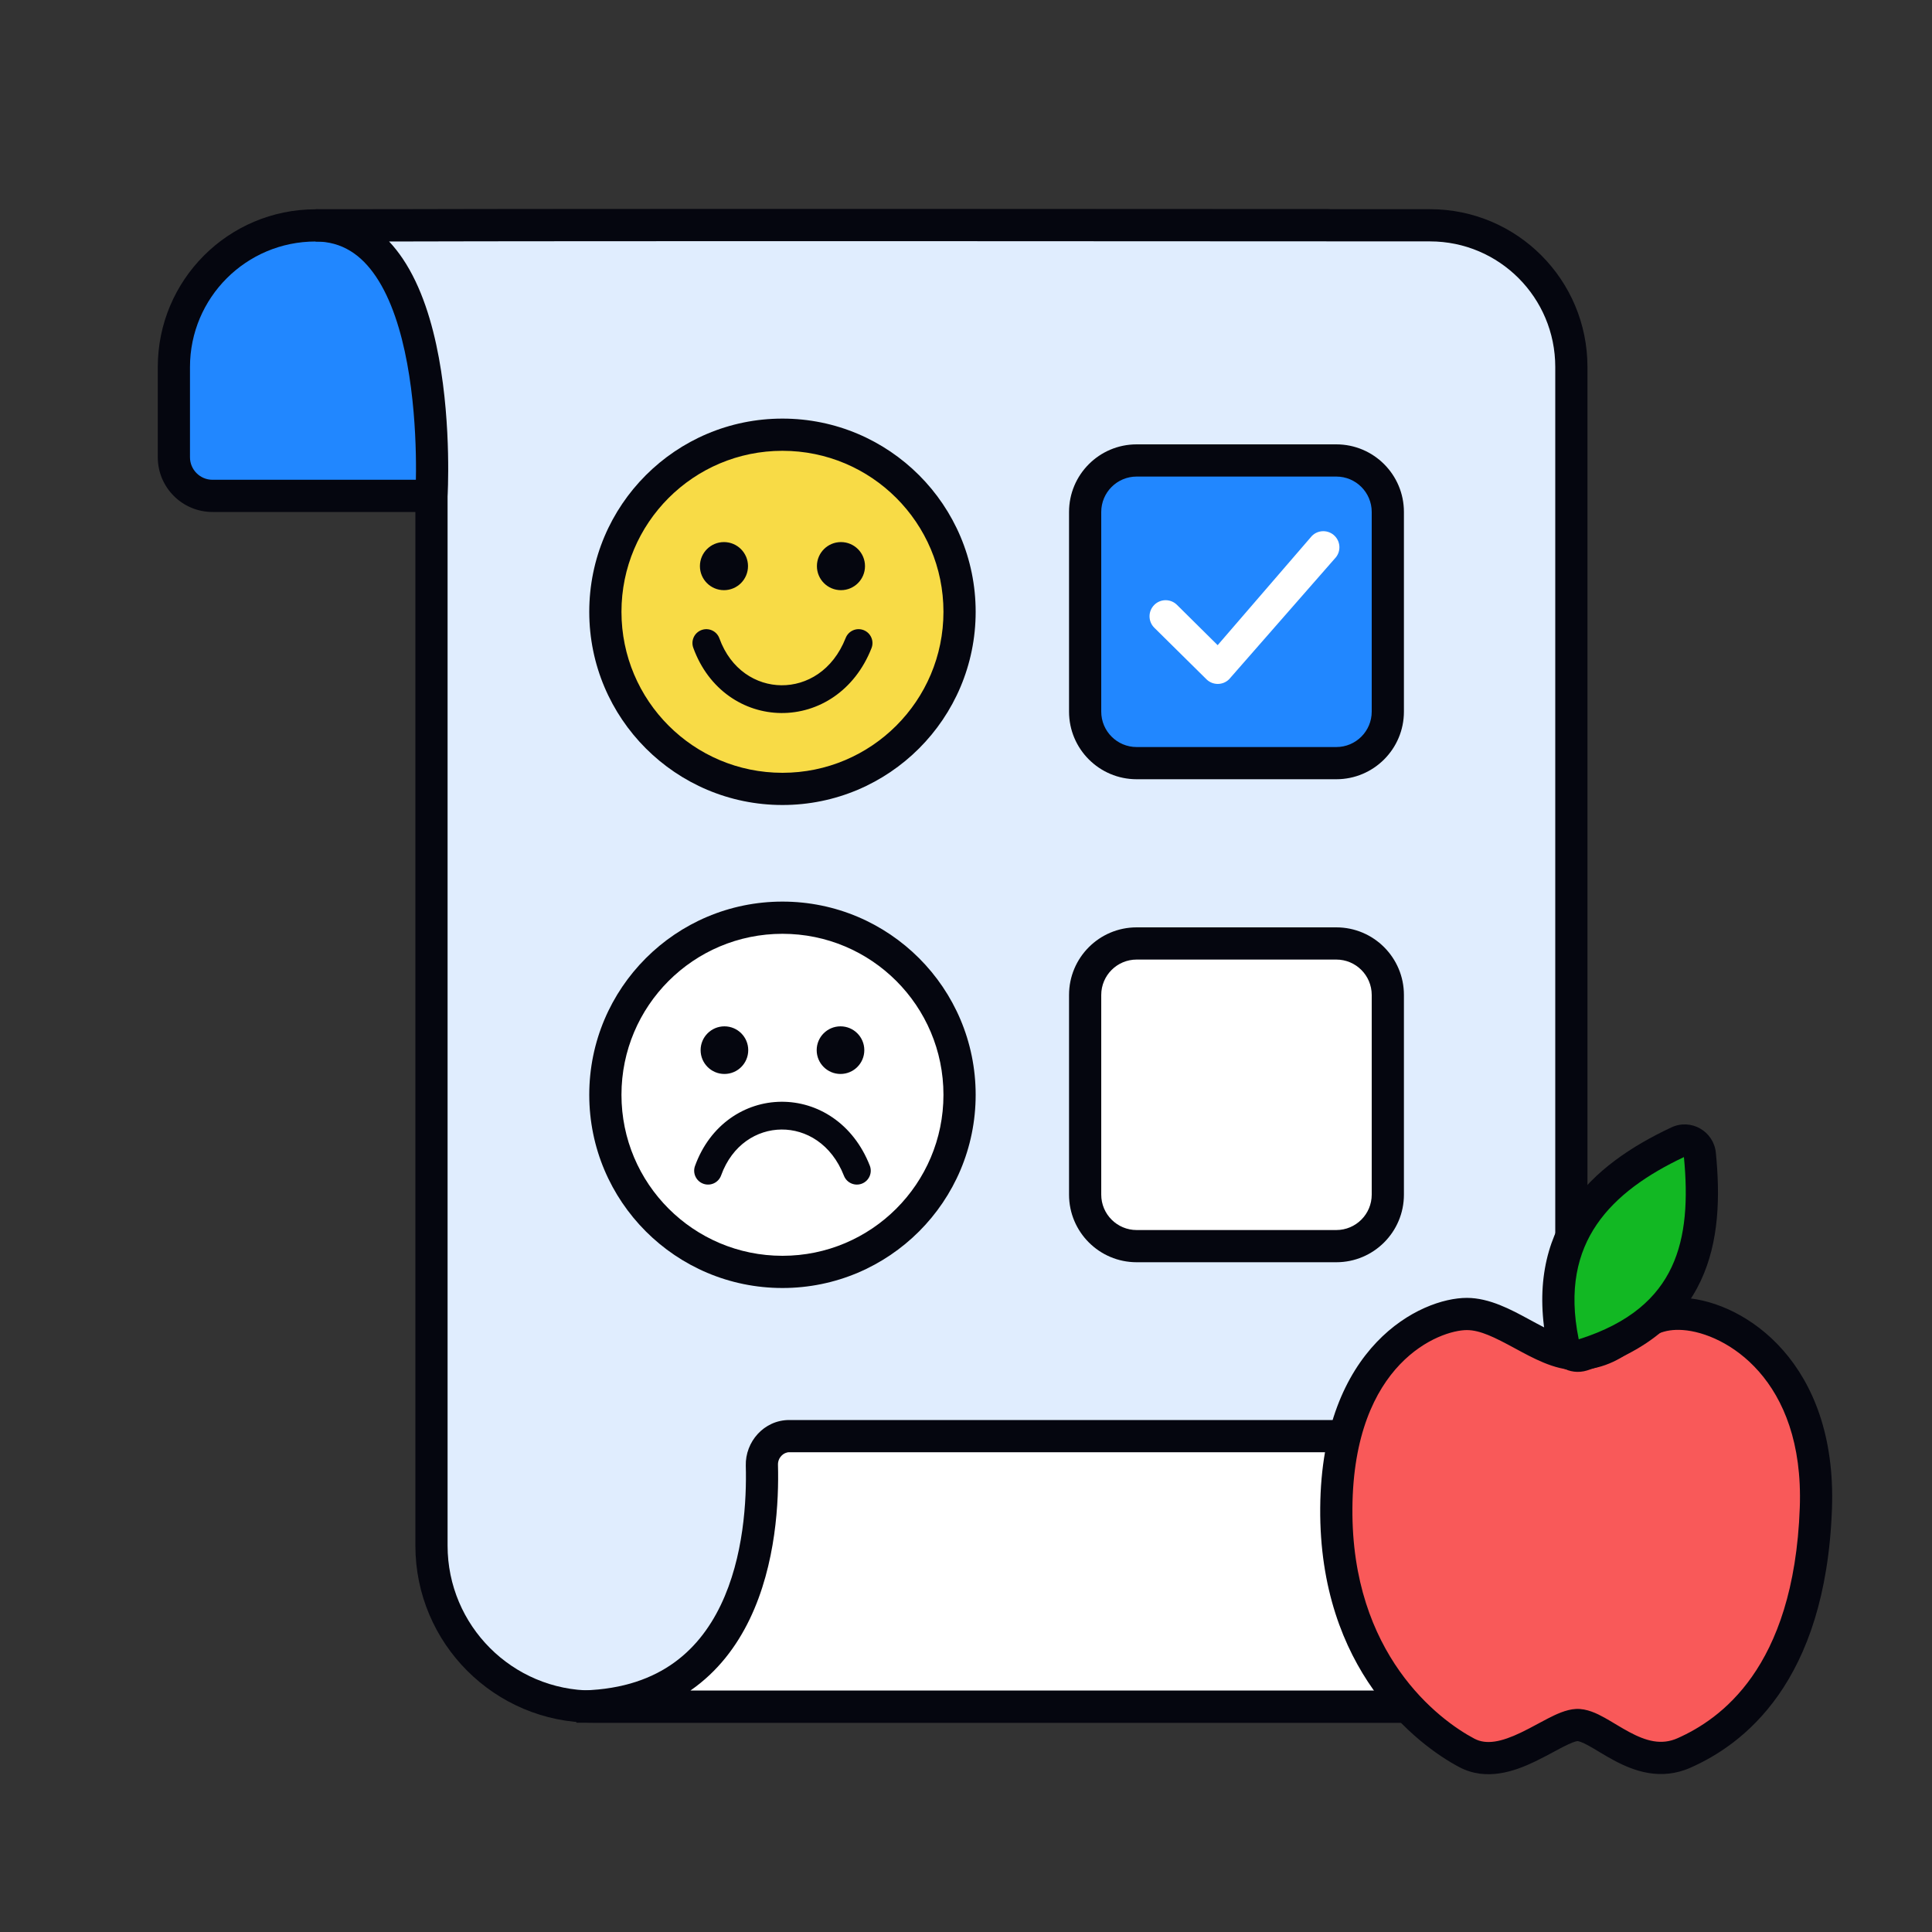 <svg width="600" height="600" viewBox="0 0 600 600" fill="none" xmlns="http://www.w3.org/2000/svg">
<rect x="0" y="0" width="600" height="600" fill="#333333" stroke="none"/>
<path d="M54 114C54 89.7 73.7 70 98 70H408V154H66C59.373 154 54 148.627 54 142V114Z" fill="#2187FF"/>
<path fill-rule="evenodd" clip-rule="evenodd" d="M49 114C49 86.938 70.938 65 98 65H413V159H66C56.611 159 49 151.389 49 142V114ZM98 75C76.461 75 59 92.461 59 114V142C59 145.866 62.134 149 66 149H403V75H98Z" fill="#05060F"/>
<path d="M98 69.999C101.18 69.999 111.752 70.027 121 69.999C183.241 69.814 360.964 69.909 444.111 69.966C468.397 69.983 488 89.676 488 113.962V530H184C156.386 530 134 507.614 134 480V154C134 154 139 69.999 98 69.999Z" fill="#E0EDFE"/>
<path fill-rule="evenodd" clip-rule="evenodd" d="M444.108 74.966C360.956 74.909 183.245 74.814 121.015 74.999C120.956 75 120.897 75 120.839 75C122.383 76.64 123.791 78.431 125.071 80.334C130.926 89.039 134.304 100.319 136.292 111.092C138.295 121.947 138.964 132.736 139.14 140.765C139.227 144.792 139.192 148.151 139.133 150.513C139.104 151.695 139.069 152.628 139.042 153.272C139.028 153.594 139.015 153.844 139.007 154.016C139.004 154.063 139.002 154.104 139 154.139V480C139 504.852 159.147 525 184 525H483V113.962C483 92.425 465.622 74.981 444.108 74.966ZM129.009 153.702L129.011 153.661C129.013 153.627 129.016 153.573 129.02 153.501C129.027 153.355 129.038 153.133 129.051 152.84C129.076 152.254 129.109 151.382 129.136 150.267C129.191 148.035 129.226 144.832 129.142 140.984C128.973 133.263 128.33 123.051 126.458 112.907C124.571 102.68 121.512 92.96 116.773 85.915C112.158 79.053 106.186 74.999 98 74.999L98 64.999C98.797 64.999 100.048 65.001 101.62 65.003C106.367 65.01 114.044 65.02 120.985 64.999C183.238 64.814 360.973 64.909 444.114 64.966C471.171 64.985 493 86.927 493 113.962V535H184C153.624 535 129 510.375 129 480V153.851L129.009 153.702Z" fill="#05060F"/>
<path d="M236.609 455.056C236.478 450.227 240.285 446 245.116 446H538C542.418 446 546 449.582 546 454V486C546 510.301 526.3 530 502 530H179C233.132 530 237.201 476.769 236.609 455.056Z" fill="white"/>
<path fill-rule="evenodd" clip-rule="evenodd" d="M231.611 455.193C231.409 447.784 237.242 441 245.116 441H538C545.18 441 551 446.82 551 454V486C551 513.062 529.062 535 502 535H179V525C191.677 525 201.086 521.897 208.146 517.185C215.231 512.455 220.264 505.893 223.82 498.502C231.008 483.565 231.9 465.795 231.611 455.193ZM214.435 525H502C523.539 525 541 507.539 541 486V454C541 452.343 539.657 451 538 451H245.116C243.329 451 241.546 452.671 241.607 454.92C241.91 466.03 241.063 485.732 232.831 502.838C228.794 511.228 222.92 519.119 214.435 525Z" fill="#05060F"/>
<path d="M298 340C298 370.376 273.376 395 243 395C212.624 395 188 370.376 188 340C188 309.624 212.624 285 243 285C273.376 285 298 309.624 298 340Z" fill="white"/>
<path fill-rule="evenodd" clip-rule="evenodd" d="M243 290C215.386 290 193 312.386 193 340C193 367.614 215.386 390 243 390C270.614 390 293 367.614 293 340C293 312.386 270.614 290 243 290ZM183 340C183 306.863 209.863 280 243 280C276.137 280 303 306.863 303 340C303 373.137 276.137 400 243 400C209.863 400 183 373.137 183 340Z" fill="#05060F"/>
<path d="M232.372 326.134C232.372 330.218 229.061 333.529 224.977 333.529C220.893 333.529 217.582 330.218 217.582 326.134C217.582 322.05 220.893 318.739 224.977 318.739C229.061 318.739 232.372 322.05 232.372 326.134Z" fill="#05060F"/>
<path d="M268.419 326.134C268.419 330.218 265.108 333.529 261.024 333.529C256.94 333.529 253.629 330.218 253.629 326.134C253.629 322.05 256.94 318.739 261.024 318.739C265.108 318.739 268.419 322.05 268.419 326.134Z" fill="#05060F"/>
<path fill-rule="evenodd" clip-rule="evenodd" d="M219.107 365.746C220.308 366.179 221.632 365.557 222.066 364.357C225.802 354.009 234.242 348.853 242.669 348.783C251.087 348.713 259.768 353.72 263.959 364.415C264.425 365.603 265.765 366.189 266.954 365.724C268.142 365.258 268.728 363.917 268.262 362.729C263.397 350.311 253.029 344.075 242.631 344.161C232.243 344.247 222.102 350.647 217.719 362.787C217.285 363.988 217.907 365.312 219.107 365.746Z" fill="#05060F"/>
<path fill-rule="evenodd" clip-rule="evenodd" d="M218.428 367.627C220.668 368.435 223.138 367.275 223.947 365.036C227.403 355.464 235.107 350.846 242.686 350.783C250.247 350.72 258.199 355.196 262.097 365.145C262.965 367.361 265.467 368.454 267.683 367.586C269.9 366.717 270.993 364.216 270.124 361.999C264.967 348.836 253.869 342.068 242.614 342.161C231.378 342.254 220.501 349.192 215.837 362.108C215.029 364.347 216.189 366.818 218.428 367.627ZM220.185 363.678C220.126 363.839 219.948 363.923 219.787 363.864C219.625 363.806 219.541 363.628 219.6 363.466C223.703 352.102 233.108 346.24 242.648 346.161C252.188 346.082 261.826 351.786 266.4 363.458C266.463 363.618 266.384 363.799 266.224 363.861C266.064 363.924 265.884 363.845 265.821 363.685C261.338 352.245 251.927 346.706 242.653 346.783C233.377 346.86 224.201 352.554 220.185 363.678Z" fill="#05060F"/>
<path d="M298 190C298 220.376 273.376 245 243 245C212.624 245 188 220.376 188 190C188 159.624 212.624 135 243 135C273.376 135 298 159.624 298 190Z" fill="#F8DB46"/>
<path fill-rule="evenodd" clip-rule="evenodd" d="M243 140C215.386 140 193 162.386 193 190C193 217.614 215.386 240 243 240C270.614 240 293 217.614 293 190C293 162.386 270.614 140 243 140ZM183 190C183 156.863 209.863 130 243 130C276.137 130 303 156.863 303 190C303 223.137 276.137 250 243 250C209.863 250 183 223.137 183 190Z" fill="#05060F"/>
<path d="M232.299 175.815C232.299 179.938 228.957 183.281 224.833 183.281C220.71 183.281 217.367 179.938 217.367 175.815C217.367 171.691 220.71 168.349 224.833 168.349C228.957 168.349 232.299 171.691 232.299 175.815Z" fill="#05060F"/>
<path d="M268.633 175.815C268.633 179.938 265.291 183.281 261.167 183.281C257.044 183.281 253.701 179.938 253.701 175.815C253.701 171.691 257.044 168.349 261.167 168.349C265.291 168.349 268.633 171.691 268.633 175.815Z" fill="#05060F"/>
<path fill-rule="evenodd" clip-rule="evenodd" d="M218.569 197.534C219.769 197.099 221.094 197.718 221.529 198.918C225.356 209.473 234.008 214.744 242.659 214.815C251.299 214.887 260.199 209.768 264.491 198.86C264.958 197.672 266.3 197.088 267.488 197.556C268.675 198.023 269.259 199.365 268.792 200.552C263.819 213.189 253.229 219.525 242.62 219.437C232.021 219.349 221.664 212.847 217.184 200.494C216.749 199.294 217.369 197.969 218.569 197.534Z" fill="#05060F"/>
<path fill-rule="evenodd" clip-rule="evenodd" d="M217.887 195.654C220.126 194.842 222.598 195.999 223.41 198.237C226.955 208.013 234.868 212.751 242.676 212.816C250.465 212.88 258.633 208.288 262.631 198.128C263.502 195.913 266.005 194.823 268.221 195.695C270.436 196.567 271.525 199.07 270.654 201.285C265.387 214.67 254.065 221.532 242.604 221.437C231.162 221.343 220.066 214.308 215.304 201.176C214.493 198.938 215.649 196.466 217.887 195.654ZM219.649 199.601C219.591 199.439 219.412 199.356 219.251 199.414C219.09 199.473 219.006 199.651 219.065 199.813C223.262 211.388 232.882 217.357 242.638 217.438C252.394 217.518 262.253 211.709 266.931 199.82C266.994 199.661 266.916 199.48 266.756 199.417L267.488 197.556L266.756 199.417C266.596 199.354 266.416 199.433 266.353 199.593C261.766 211.249 252.135 216.894 242.643 216.816C233.149 216.737 223.759 210.934 219.649 199.601Z" fill="#05060F"/>
<path d="M337 159C337 150.163 344.163 143 353 143H415C423.837 143 431 150.163 431 159V221C431 229.837 423.837 237 415 237H353C344.163 237 337 229.837 337 221V159Z" fill="#2187FF"/>
<path fill-rule="evenodd" clip-rule="evenodd" d="M332 159C332 147.402 341.402 138 353 138H415C426.598 138 436 147.402 436 159V221C436 232.598 426.598 242 415 242H353C341.402 242 332 232.598 332 221V159ZM353 148C346.925 148 342 152.925 342 159V221C342 227.075 346.925 232 353 232H415C421.075 232 426 227.075 426 221V159C426 152.925 421.075 148 415 148H353Z" fill="#05060F"/>
<path fill-rule="evenodd" clip-rule="evenodd" d="M414.5 166.429C416.453 168.382 416.453 171.548 414.5 173.5L381.723 210.935C379.784 212.874 376.645 212.889 374.687 210.969L358.5 194.97C356.528 193.037 356.496 189.871 358.43 187.899C360.363 185.927 363.529 185.896 365.5 187.829L378.153 200.363L407.429 166.429C409.382 164.477 412.547 164.477 414.5 166.429Z" fill="white"/>
<path d="M337 309C337 300.163 344.163 293 353 293H415C423.837 293 431 300.163 431 309V371C431 379.837 423.837 387 415 387H353C344.163 387 337 379.837 337 371V309Z" fill="white"/>
<path fill-rule="evenodd" clip-rule="evenodd" d="M332 309C332 297.402 341.402 288 353 288H415C426.598 288 436 297.402 436 309V371C436 382.598 426.598 392 415 392H353C341.402 392 332 382.598 332 371V309ZM353 298C346.925 298 342 302.925 342 309V371C342 377.075 346.925 382 353 382H415C421.075 382 426 377.075 426 371V309C426 302.925 421.075 298 415 298H353Z" fill="#05060F"/>
<path d="M523.009 408.069C507.093 406.939 505.198 420.119 489.66 420.495C478.67 420.495 466.922 408.069 455.553 408.069C444.184 408.069 415.383 420.495 415.004 468.319C414.625 516.143 443.426 537.985 455.553 544.386C467.68 550.788 482.46 536.102 489.66 535.725C496.86 535.349 508.608 550.788 523.009 544.386C537.411 537.985 562.072 520.7 563.938 468.319C565.454 425.767 538.926 409.198 523.009 408.069Z" fill="#F95959"/>
<path fill-rule="evenodd" clip-rule="evenodd" d="M508.534 418.197C504.261 421.317 498.84 425.274 489.781 425.494L489.721 425.495H489.66C485.997 425.495 482.514 424.466 479.387 423.176C476.362 421.928 473.355 420.298 470.612 418.811L470.366 418.678C464.316 415.399 459.72 413.068 455.553 413.068C447.184 413.068 420.363 423.02 420.004 468.359C419.644 513.747 446.843 534.134 457.887 539.964C461.628 541.939 466.287 540.957 472.299 538.085C474.153 537.2 475.791 536.317 477.456 535.418C478.51 534.85 479.575 534.275 480.713 533.69C483.181 532.422 486.371 530.89 489.399 530.732C492.784 530.555 496.015 532.178 498.305 533.445C499.401 534.052 500.546 534.738 501.646 535.398C501.814 535.498 501.981 535.598 502.146 535.697C503.433 536.467 504.697 537.214 505.991 537.905C511.224 540.702 515.945 542.054 520.978 539.817C527.59 536.878 536.537 531.46 544.083 520.72C551.629 509.981 558.036 493.546 558.941 468.141C560.365 428.172 535.78 413.987 522.655 413.056C516.521 412.62 513.295 414.737 509.132 417.762C508.935 417.905 508.736 418.05 508.534 418.197ZM503.254 409.672C507.901 406.295 513.581 402.387 523.363 403.081C542.072 404.409 570.542 423.362 568.935 468.497C567.974 495.473 561.117 513.871 552.266 526.469C543.414 539.067 532.83 545.492 525.04 548.955C515.672 553.119 507.319 549.953 501.278 546.725C499.753 545.91 498.311 545.056 497.012 544.278C496.834 544.172 496.661 544.068 496.49 543.966C495.375 543.298 494.395 542.711 493.462 542.194C492.388 541.6 491.549 541.198 490.877 540.956C490.194 540.711 489.921 540.718 489.921 540.718C489.349 540.748 487.992 541.193 485.284 542.584C484.503 542.986 483.586 543.479 482.593 544.013C480.738 545.01 478.617 546.15 476.609 547.109C470.4 550.074 461.605 553.235 453.219 548.808C440.01 541.835 409.606 518.539 410.004 468.279C410.403 417.97 441.185 403.068 455.553 403.068C462.565 403.068 469.35 406.749 474.7 409.652C474.845 409.73 474.989 409.808 475.131 409.886L475.14 409.891C478.06 411.473 480.669 412.887 483.2 413.931C485.695 414.96 487.785 415.484 489.603 415.495C495.463 415.337 498.663 413.01 502.923 409.912C503.033 409.832 503.143 409.752 503.254 409.672Z" fill="#05060F"/>
<path d="M521.185 354.652C497.45 365.774 478.345 383.425 485.479 417.369C486.042 420.044 488.787 421.645 491.397 420.833C526.149 410.012 530.536 385.197 527.897 358.491C527.574 355.223 524.158 353.259 521.185 354.652Z" fill="#12B823"/>
<path fill-rule="evenodd" clip-rule="evenodd" d="M522.957 359.344C524.202 372.261 523.634 383.92 519.142 393.495C514.767 402.822 506.335 410.86 490.289 415.94C487.1 400.347 489.941 388.988 495.887 380.27C501.953 371.375 511.608 364.705 522.957 359.344ZM519.063 350.125C525.195 347.251 532.214 351.334 532.873 357.999C534.221 371.645 533.883 385.618 528.195 397.742C522.383 410.132 511.344 419.859 492.883 425.607C487.477 427.29 481.759 423.976 480.586 418.398L485.48 417.369L480.586 418.398C476.773 400.253 479.92 385.934 487.626 374.635C495.2 363.529 506.828 355.858 519.063 350.125Z" fill="#05060F"/>
</svg>
